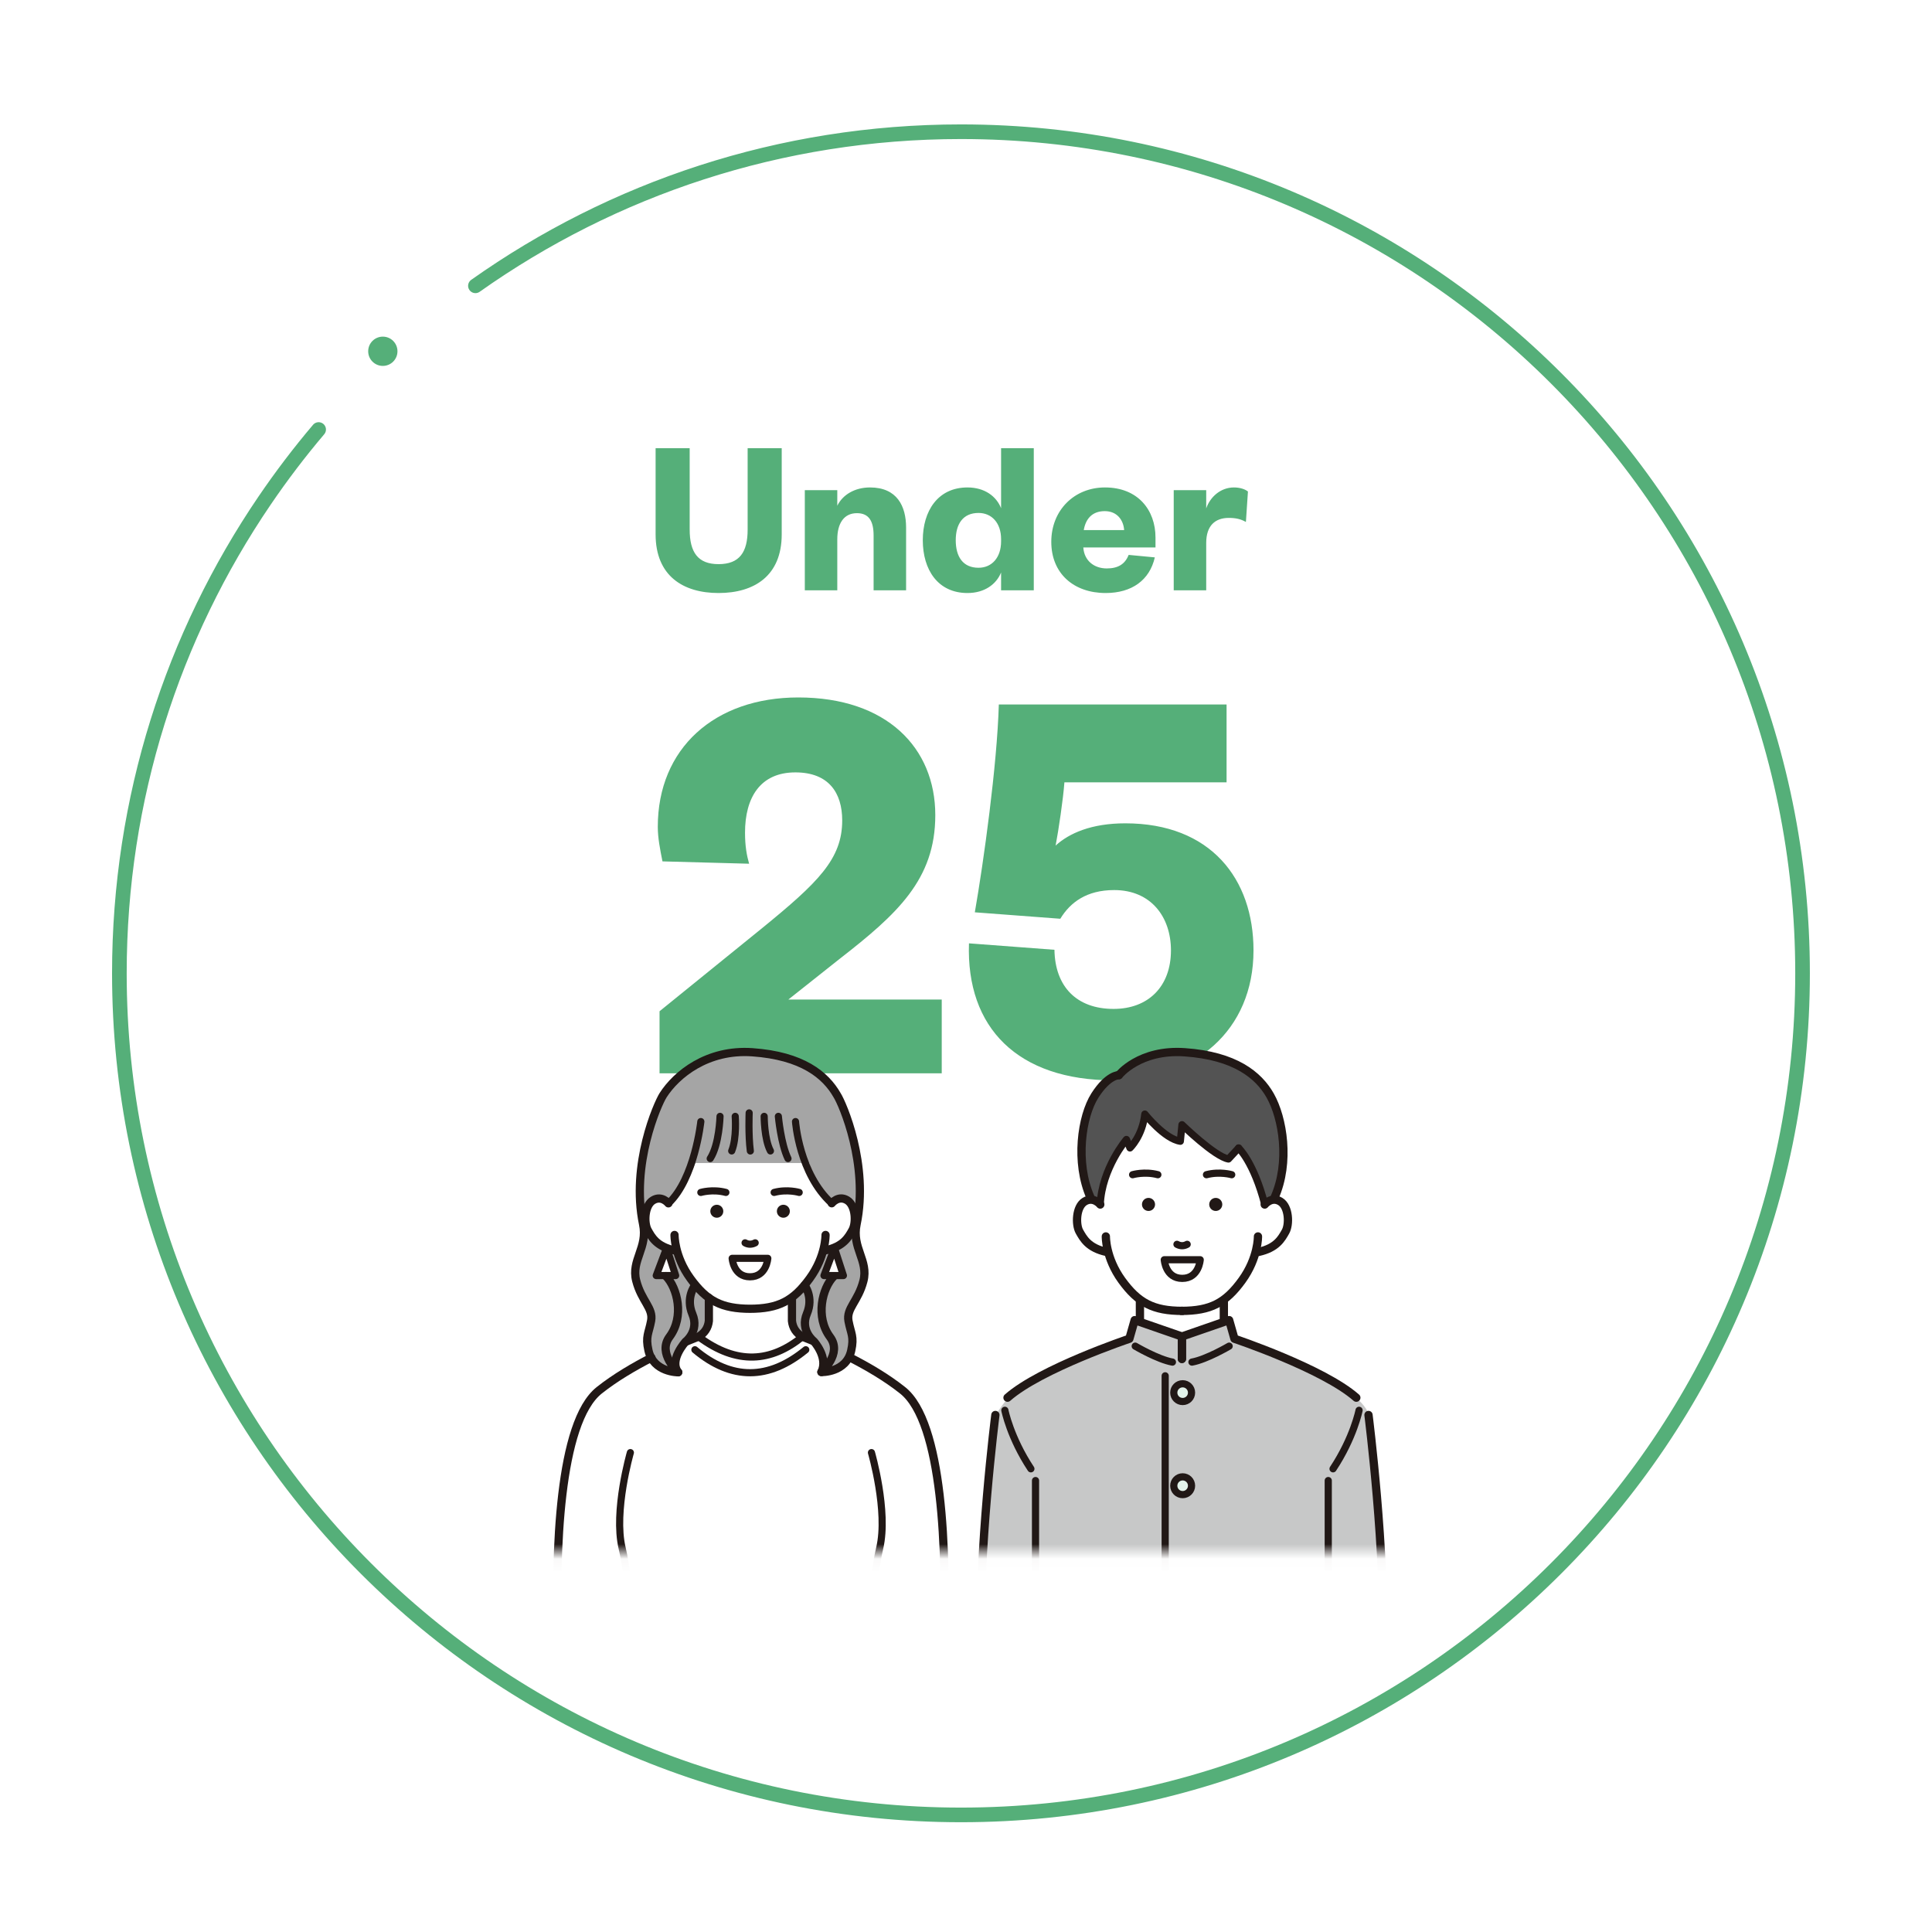 <svg width="132" height="132" viewBox="0 0 132 132" fill="none" xmlns="http://www.w3.org/2000/svg">
<g filter="url(#filter0_d_30004_3615)">
<circle cx="66" cy="66" r="58" fill="white"/>
</g>
<path d="M32.483 19.528C41.856 12.897 53.301 9 65.656 9C97.413 9 123.156 34.744 123.156 66.5C123.156 98.256 97.413 124 65.656 124C33.9 124 8.156 98.256 8.156 66.5C8.156 54.531 11.813 43.416 18.071 34.212C19.219 32.523 20.454 30.899 21.77 29.346" stroke="#55AF79" stroke-linecap="round"/>
<circle cx="26.156" cy="24" r="1" fill="#55AF79"/>
<path d="M49.093 40.517C46.674 40.517 44.793 39.346 44.793 36.51V30.622H47.121V36.171C47.121 37.727 47.675 38.544 49.093 38.544C50.527 38.544 51.081 37.727 51.081 36.186V30.622H53.409V36.51C53.409 39.346 51.529 40.517 49.093 40.517ZM57.206 36.849V40.332H54.987V33.489H57.206V34.553C57.576 33.797 58.408 33.304 59.441 33.304C61.29 33.304 61.907 34.583 61.907 36.047V40.332H59.687V36.587C59.687 35.601 59.364 35.061 58.547 35.061C57.653 35.061 57.206 35.77 57.206 36.849ZM68.397 36.988V36.834C68.397 35.739 67.765 35.046 66.855 35.046C65.792 35.046 65.299 35.801 65.299 36.911C65.299 38.036 65.792 38.791 66.855 38.791C67.765 38.791 68.397 38.097 68.397 36.988ZM68.397 40.332V39.114C68.073 39.916 67.271 40.517 66.1 40.517C64.081 40.517 63.048 38.929 63.048 36.911C63.048 34.907 64.081 33.304 66.1 33.304C67.271 33.304 68.073 33.905 68.397 34.722V30.622H70.631V40.332H68.397ZM77.113 37.912L78.901 38.082C78.546 39.639 77.329 40.517 75.541 40.517C73.368 40.517 71.827 39.191 71.827 37.019C71.827 34.861 73.399 33.304 75.495 33.304C77.76 33.304 78.947 34.861 78.947 36.726V37.404H74.015C74.077 38.313 74.755 38.837 75.618 38.837C76.389 38.837 76.866 38.544 77.113 37.912ZM74.046 36.217H76.805C76.759 35.539 76.327 34.922 75.479 34.922C74.585 34.922 74.169 35.493 74.046 36.217ZM85.263 33.582L85.124 35.662C84.77 35.462 84.431 35.385 83.953 35.385C83.028 35.385 82.412 35.909 82.412 37.096V40.332H80.192V33.489H82.412V34.737C82.674 33.967 83.383 33.304 84.308 33.304C84.724 33.304 85.078 33.428 85.263 33.582Z" fill="#55AF79"/>
<path d="M53.862 68.292H64.342V73.332H45.062V69.092L52.022 63.452C55.902 60.292 57.542 58.692 57.542 56.052C57.542 54.172 56.622 52.772 54.342 52.772C51.942 52.772 50.902 54.492 50.902 56.892C50.902 57.812 51.022 58.452 51.182 59.012L45.262 58.852C45.102 58.052 44.942 57.252 44.942 56.492C44.942 51.132 48.822 47.652 54.542 47.652C60.582 47.652 63.902 51.092 63.902 55.692C63.902 60.092 61.302 62.452 57.342 65.532L53.862 68.292ZM83.803 48.132V53.452H72.723C72.643 54.572 72.323 56.732 72.123 57.772C73.043 56.932 74.563 56.252 76.883 56.252C82.723 56.252 85.643 60.052 85.643 64.932C85.643 70.412 81.603 73.812 76.083 73.812C69.523 73.812 66.003 70.212 66.203 64.452L72.043 64.892C72.083 67.412 73.563 68.932 76.083 68.932C78.443 68.932 80.003 67.412 80.003 64.932C80.003 62.652 78.643 60.812 76.123 60.812C74.243 60.812 73.123 61.652 72.443 62.772L66.603 62.332C67.203 58.892 68.123 52.292 68.243 48.132H83.803Z" fill="#55AF79"/>
<mask id="mask0_30004_3615" style="mask-type:alpha" maskUnits="userSpaceOnUse" x="36" y="69" width="31" height="38">
<rect x="36.172" y="69.027" width="30.36" height="37.001" fill="white"/>
</mask>
<g mask="url(#mask0_30004_3615)">
<path d="M61.666 95.031C60.558 94.154 59.25 93.389 58.068 92.788C57.557 93.688 56.657 93.762 56.201 93.781C56.535 93.097 56.184 92.31 55.744 91.76C55.754 91.677 54.944 91.413 54.893 91.381L54.903 91.371C54.903 91.371 54.886 91.362 54.877 91.356C53.733 92.271 52.502 92.721 51.31 92.737C50.118 92.721 48.887 92.274 47.743 91.356C47.734 91.362 47.727 91.365 47.718 91.371L47.727 91.381C47.676 91.413 46.866 91.674 46.876 91.76C46.436 92.31 46.089 93.097 46.423 93.781C45.967 93.762 45.067 93.688 44.556 92.788C43.37 93.386 42.066 94.154 40.957 95.031C38.217 97.203 37.911 106.036 38.152 112.405L51.313 112.37L64.475 112.405C64.716 106.036 64.41 97.203 61.669 95.031H61.666Z" fill="white"/>
<path d="M47.719 91.381L47.742 91.371L47.719 91.381Z" fill="#A5A5A5"/>
<path d="M44.009 83.693C43.35 76.743 44.989 72.335 51.13 71.93C57.248 71.898 59.323 76.718 58.594 83.674C58.256 85.277 59.423 86.142 59.063 87.536C58.703 88.931 57.884 89.403 58.044 90.274C58.803 92.427 57.781 93.786 56.194 93.796C56.836 92.973 55.699 91.72 55.699 91.72L54.828 91.37C53.842 90.9 54.15 89.561 54.108 88.709C55.024 88.099 56.091 86.45 56.287 85.467C59.503 85.123 58.581 80.695 56.865 82.254C56.123 81.56 55.615 80.483 55.278 79.462H47.524C47.155 80.425 46.586 81.46 45.709 82.254C43.99 80.695 43.071 85.123 46.287 85.467C46.483 86.45 47.55 88.099 48.466 88.709H48.434C48.389 89.567 48.7 90.897 47.714 91.37L47.724 91.379L46.933 91.684C46.933 91.684 45.931 92.78 46.416 93.779C44.828 93.805 43.803 92.44 44.565 90.293C44.729 89.422 43.906 88.95 43.547 87.555C43.187 86.161 44.35 85.297 44.016 83.693H44.009Z" fill="#A5A5A5"/>
<path d="M56.989 85.297L57.702 87.189H56.375L56.989 85.297Z" fill="white"/>
<path d="M45.52 85.297L46.233 87.189H44.906L45.52 85.297Z" fill="white"/>
<path d="M47.716 91.373C48.703 90.904 48.394 89.564 48.436 88.712H48.468C47.552 88.102 46.485 86.454 46.289 85.47C43.073 85.126 43.995 80.699 45.711 82.257C46.543 81.502 47.125 80.506 47.526 79.465H55.28C55.624 80.48 56.083 81.505 56.867 82.257C58.586 80.699 59.505 85.126 56.289 85.47C56.093 86.454 55.026 88.102 54.11 88.712C54.155 89.57 53.844 90.9 54.83 91.373C52.7 93.102 50.37 93.336 47.742 91.373L47.719 91.382L47.71 91.373H47.716Z" fill="white"/>
<path d="M52.456 85.973H50.023C50.023 85.973 50.104 87.235 51.241 87.235C52.379 87.235 52.459 85.973 52.459 85.973H52.456Z" stroke="#211816" stroke-width="0.488" stroke-linecap="round" stroke-linejoin="round"/>
<path d="M46.867 91.669C47.391 91.451 47.712 91.332 47.712 91.332C48.143 91.084 48.381 90.721 48.432 90.249V88.668" stroke="#211816" stroke-width="0.562" stroke-linecap="round" stroke-linejoin="round"/>
<path d="M43.069 99.246C43.069 99.246 41.909 103.253 42.507 105.775C43.111 108.327 43.069 112.365 43.069 112.365" stroke="#211816" stroke-width="0.488" stroke-linecap="round" stroke-linejoin="round"/>
<path d="M59.54 99.246C59.54 99.246 60.7 103.253 60.102 105.775C59.498 108.327 59.54 112.365 59.54 112.365" stroke="#211816" stroke-width="0.488" stroke-linecap="round" stroke-linejoin="round"/>
<path d="M56.404 84.375C56.404 84.375 56.432 85.818 55.321 87.347C54.209 88.88 53.187 89.42 51.205 89.42H51.285C49.302 89.42 48.281 88.88 47.169 87.347C46.057 85.814 46.086 84.375 46.086 84.375" stroke="#211816" stroke-width="0.562" stroke-linecap="round" stroke-linejoin="round"/>
<path d="M56.406 85.427C57.637 85.157 57.968 84.528 58.238 84.046C58.508 83.564 58.479 82.365 57.878 82.002C57.277 81.642 56.827 82.211 56.827 82.211" stroke="#211816" stroke-width="0.562" stroke-linecap="round" stroke-linejoin="round"/>
<path d="M45.668 82.216C45.668 82.216 45.218 81.644 44.617 82.007C44.016 82.367 43.987 83.569 44.257 84.051C44.527 84.533 44.858 85.163 46.089 85.433" stroke="#211816" stroke-width="0.562" stroke-linecap="round" stroke-linejoin="round"/>
<path d="M56.822 82.213C54.599 80.199 54.352 76.629 54.352 76.629" stroke="#211816" stroke-width="0.488" stroke-linecap="round" stroke-linejoin="round"/>
<path d="M47.883 76.629C47.883 76.629 47.468 80.53 45.672 82.213" stroke="#211816" stroke-width="0.488" stroke-linecap="round" stroke-linejoin="round"/>
<path d="M55.501 91.598C55.08 91.425 54.829 91.332 54.829 91.332C54.399 91.084 54.161 90.721 54.109 90.249V88.668" stroke="#211816" stroke-width="0.562" stroke-linecap="round" stroke-linejoin="round"/>
<path d="M38.137 112.362C37.896 105.994 38.201 97.161 40.942 94.989C42.037 94.118 43.342 93.359 44.508 92.762" stroke="#211816" stroke-width="0.562" stroke-linecap="round" stroke-linejoin="round"/>
<path d="M55.053 92.219C52.515 94.301 49.989 94.323 47.477 92.219" stroke="#211816" stroke-width="0.488" stroke-linecap="round" stroke-linejoin="round"/>
<path d="M50.906 84.914C51.125 85.043 51.379 85.033 51.597 84.914" stroke="#211816" stroke-width="0.488" stroke-linecap="round" stroke-linejoin="round"/>
<path d="M47.883 81.47C47.883 81.47 48.693 81.229 49.595 81.47" stroke="#211816" stroke-width="0.488" stroke-linecap="round" stroke-linejoin="round"/>
<path d="M54.603 81.47C54.603 81.47 53.794 81.229 52.891 81.47" stroke="#211816" stroke-width="0.488" stroke-linecap="round" stroke-linejoin="round"/>
<path d="M49.195 76.273C49.195 76.273 49.147 78.195 48.523 79.156" stroke="#211816" stroke-width="0.488" stroke-linecap="round" stroke-linejoin="round"/>
<path d="M53.18 76.273C53.18 76.273 53.353 78.156 53.838 79.156" stroke="#211816" stroke-width="0.488" stroke-linecap="round" stroke-linejoin="round"/>
<path d="M50.233 76.273C50.233 76.273 50.349 77.755 49.992 78.635" stroke="#211816" stroke-width="0.488" stroke-linecap="round" stroke-linejoin="round"/>
<path d="M51.185 76.035C51.185 76.035 51.124 77.558 51.265 78.638" stroke="#211816" stroke-width="0.488" stroke-linecap="round" stroke-linejoin="round"/>
<path d="M52.211 76.273C52.211 76.273 52.211 77.835 52.638 78.635" stroke="#211816" stroke-width="0.488" stroke-linecap="round" stroke-linejoin="round"/>
<path d="M45.549 85.258L44.836 87.15H46.163L45.549 85.258Z" stroke="#211816" stroke-width="0.488" stroke-linecap="round" stroke-linejoin="round"/>
<path d="M57.01 85.258L56.297 87.15H57.624L57.01 85.258Z" stroke="#211816" stroke-width="0.488" stroke-linecap="round" stroke-linejoin="round"/>
<path d="M47.468 87.852C47.468 87.852 46.835 88.668 47.308 89.792C47.79 90.939 46.832 91.678 46.832 91.678C46.832 91.678 45.695 92.932 46.337 93.754" stroke="#211816" stroke-width="0.562" stroke-linecap="round" stroke-linejoin="round"/>
<path d="M54.969 87.816C54.969 87.816 55.602 88.633 55.129 89.757C54.647 90.904 55.605 91.643 55.605 91.643C55.605 91.643 56.608 92.739 56.122 93.738" stroke="#211816" stroke-width="0.562" stroke-linecap="round" stroke-linejoin="round"/>
<path d="M56.96 87.204C56.176 88.014 55.688 89.974 56.716 91.355C57.564 92.496 56.118 93.743 56.118 93.743C56.118 93.743 57.818 93.794 58.156 92.281C58.371 91.314 58.136 91.127 57.972 90.257C57.809 89.386 58.631 88.913 58.991 87.519C59.351 86.124 58.188 85.26 58.522 83.657C59.377 79.585 57.574 75.424 57.192 74.827C56.404 73.445 54.814 72.134 51.401 71.893C48.327 71.678 46.209 73.416 45.306 74.827C44.924 75.428 43.086 79.566 43.937 83.637C44.275 85.241 43.108 86.105 43.468 87.5C43.828 88.894 44.647 89.366 44.487 90.237C44.326 91.108 44.088 91.294 44.304 92.261C44.641 93.775 46.341 93.759 46.341 93.759C46.341 93.759 44.895 92.477 45.743 91.336C46.771 89.954 46.283 87.994 45.499 87.185" stroke="#211816" stroke-width="0.562" stroke-linecap="round" stroke-linejoin="round"/>
<path d="M54.823 91.332C52.692 93.061 50.363 93.295 47.734 91.332" stroke="#211816" stroke-width="0.488" stroke-linecap="round" stroke-linejoin="round"/>
<path d="M48.975 83.199C49.22 83.199 49.418 83.001 49.418 82.756C49.418 82.511 49.22 82.312 48.975 82.312C48.73 82.312 48.531 82.511 48.531 82.756C48.531 83.001 48.73 83.199 48.975 83.199Z" fill="#211816"/>
<path d="M53.522 83.199C53.766 83.199 53.965 83.001 53.965 82.756C53.965 82.511 53.766 82.312 53.522 82.312C53.277 82.312 53.078 82.511 53.078 82.756C53.078 83.001 53.277 83.199 53.522 83.199Z" fill="#211816"/>
<path d="M64.473 112.362C64.714 105.994 64.409 97.161 61.668 94.989C60.572 94.118 59.268 93.359 58.102 92.762" stroke="#211816" stroke-width="0.562" stroke-linecap="round" stroke-linejoin="round"/>
</g>
<mask id="mask1_30004_3615" style="mask-type:alpha" maskUnits="userSpaceOnUse" x="65" y="69" width="31" height="38">
<rect x="65.469" y="69.027" width="30.36" height="37.001" fill="white"/>
</mask>
<g mask="url(#mask1_30004_3615)">
<path d="M68.033 96.715C68.033 96.715 68.04 96.703 68.043 96.693C68.043 96.69 68.043 96.686 68.043 96.686C68.223 96.291 68.859 95.533 68.859 95.533C69.203 95.231 69.63 94.929 70.112 94.633C72.818 92.866 77.027 91.587 77.191 91.481L77.548 90.234L80.777 91.353L84.006 90.234L84.369 91.507C84.369 91.507 84.369 91.507 84.372 91.507C84.376 91.487 84.379 91.478 84.379 91.478C84.45 91.436 85.593 91.873 87.055 92.5C87.962 92.856 92.572 95.43 92.572 95.43C92.572 95.43 93.463 96.15 93.491 96.674C94.034 96.918 94.417 107.569 94.645 112.608H94.491C94.491 112.637 94.491 112.666 94.491 112.694H67.063C66.822 106.278 68.03 96.712 68.03 96.712L68.033 96.715Z" fill="#C7C8C8"/>
<path d="M80.803 95.797C81.138 95.797 81.41 95.525 81.41 95.189C81.41 94.854 81.138 94.582 80.803 94.582C80.467 94.582 80.195 94.854 80.195 95.189C80.195 95.525 80.467 95.797 80.803 95.797Z" fill="#E3F3EA"/>
<path d="M80.803 102.156C81.138 102.156 81.41 101.884 81.41 101.549C81.41 101.213 81.138 100.941 80.803 100.941C80.467 100.941 80.195 101.213 80.195 101.549C80.195 101.884 80.467 102.156 80.803 102.156Z" fill="#E3F3EA"/>
<path d="M86.304 82.273L86.262 82.335C85.51 79.427 84.472 78.469 84.472 78.469L83.775 79.221C82.84 79.06 80.6 76.879 80.6 76.879L80.488 78.01C79.409 77.849 78.062 76.152 78.062 76.152C77.898 77.669 77.047 78.466 77.047 78.466L76.806 77.888C76.806 77.888 75.125 79.857 75.016 82.331L74.984 82.286C73.268 80.84 72.433 85.027 75.437 85.548H75.598C75.794 86.528 76.857 88.179 77.77 88.796V90.351L80.639 91.344L83.502 90.355V88.796C84.415 88.176 85.478 86.528 85.674 85.548C88.887 85.204 88.004 80.821 86.304 82.267V82.273Z" fill="white"/>
<path d="M86.637 74.878C85.342 71.781 78.097 70.868 76.3 73.487C73.897 74.117 73.007 79.091 74.411 81.989C74.681 82.005 74.887 82.172 74.977 82.265L75.031 82.342C75.141 79.868 76.821 77.898 76.821 77.898L77.062 78.477C77.062 78.477 77.91 77.68 78.077 76.163C78.077 76.163 79.424 77.86 80.503 78.021L80.616 76.889C80.616 76.889 82.855 79.071 83.79 79.232L84.488 78.48C84.488 78.48 85.525 79.434 86.277 82.346L86.345 82.252C86.441 82.159 86.637 82.011 86.888 81.995C88.006 79.605 87.553 76.459 86.644 74.888L86.637 74.878Z" fill="#535353"/>
<path d="M75.598 85.536C74.358 85.263 74.024 84.627 73.75 84.145C73.477 83.659 73.51 82.448 74.114 82.085C74.718 81.722 75.174 82.297 75.174 82.297" stroke="#211816" stroke-width="0.566" stroke-linecap="round" stroke-linejoin="round"/>
<path d="M76.445 73.457C76.445 73.457 75.713 73.428 74.806 74.848C73.897 76.272 73.444 79.421 74.504 81.811" stroke="#211816" stroke-width="0.566" stroke-linecap="round" stroke-linejoin="round"/>
<path d="M85.984 85.536C87.225 85.263 87.559 84.627 87.832 84.145C88.105 83.659 88.073 82.448 87.469 82.085C86.865 81.722 86.409 82.297 86.409 82.297" stroke="#211816" stroke-width="0.566" stroke-linecap="round" stroke-linejoin="round"/>
<path d="M75.172 82.296C75.281 79.822 76.962 77.852 76.962 77.852L77.203 78.431C77.203 78.431 78.051 77.634 78.218 76.117C78.218 76.117 79.564 77.814 80.644 77.974L80.756 76.843C80.756 76.843 82.996 79.025 83.931 79.186L84.628 78.434" stroke="#211816" stroke-width="0.491" stroke-linecap="round" stroke-linejoin="round"/>
<path d="M86.415 82.299C85.663 79.391 84.625 78.434 84.625 78.434" stroke="#211816" stroke-width="0.491" stroke-linecap="round" stroke-linejoin="round"/>
<path d="M76.445 73.458C76.445 73.458 77.846 71.675 80.947 71.894C84.385 72.135 85.992 73.458 86.782 74.85C87.659 76.395 88.144 79.422 87.084 81.813" stroke="#211816" stroke-width="0.566" stroke-linecap="round" stroke-linejoin="round"/>
<path d="M79.609 94V112.659" stroke="#211816" stroke-width="0.491" stroke-linecap="round" stroke-linejoin="round"/>
<path d="M80.803 95.757C81.138 95.757 81.41 95.486 81.41 95.15C81.41 94.815 81.138 94.543 80.803 94.543C80.467 94.543 80.195 94.815 80.195 95.15C80.195 95.486 80.467 95.757 80.803 95.757Z" stroke="#211816" stroke-width="0.491" stroke-linecap="round" stroke-linejoin="round"/>
<path d="M80.803 102.117C81.138 102.117 81.41 101.845 81.41 101.51C81.41 101.174 81.138 100.902 80.803 100.902C80.467 100.902 80.195 101.174 80.195 101.51C80.195 101.845 80.467 102.117 80.803 102.117Z" stroke="#211816" stroke-width="0.491" stroke-linecap="round" stroke-linejoin="round"/>
<path d="M83.617 90.383V88.789" stroke="#211816" stroke-width="0.566" stroke-miterlimit="10"/>
<path d="M85.948 84.477C85.948 84.477 85.977 85.929 84.859 87.475C83.741 89.02 82.71 89.563 80.711 89.563" stroke="#211816" stroke-width="0.566" stroke-linecap="round" stroke-linejoin="round"/>
<path d="M75.555 84.477C75.555 84.477 75.526 85.929 76.644 87.475C77.765 89.017 78.794 89.563 80.792 89.563" stroke="#211816" stroke-width="0.566" stroke-linecap="round" stroke-linejoin="round"/>
<path d="M77.883 90.383V88.789" stroke="#211816" stroke-width="0.566" stroke-miterlimit="10"/>
<path d="M80.754 92.846V91.314L77.524 90.195L77.161 91.468C77.161 91.468 71.108 93.495 68.836 95.494" stroke="#211816" stroke-width="0.566" stroke-linecap="round" stroke-linejoin="round"/>
<path d="M68.007 96.676C68.007 96.676 66.796 106.241 67.04 112.658" stroke="#211816" stroke-width="0.566" stroke-linecap="round" stroke-linejoin="round"/>
<path d="M68.656 96.356C68.656 96.356 69.019 98.213 70.433 100.353" stroke="#211816" stroke-width="0.491" stroke-linecap="round" stroke-linejoin="round"/>
<path d="M70.75 101.156V112.653" stroke="#211816" stroke-width="0.491" stroke-linecap="round" stroke-linejoin="round"/>
<path d="M93.5 96.676C93.5 96.676 94.711 106.241 94.467 112.658" stroke="#211816" stroke-width="0.566" stroke-linecap="round" stroke-linejoin="round"/>
<path d="M92.855 96.356C92.855 96.356 92.492 98.213 91.078 100.353" stroke="#211816" stroke-width="0.491" stroke-linecap="round" stroke-linejoin="round"/>
<path d="M90.75 101.156V112.653" stroke="#211816" stroke-width="0.491" stroke-linecap="round" stroke-linejoin="round"/>
<path d="M80.75 92.846V91.314L83.979 90.195L84.342 91.468C84.342 91.468 90.396 93.495 92.668 95.494" stroke="#211816" stroke-width="0.566" stroke-linecap="round" stroke-linejoin="round"/>
<path d="M83.979 91.973C83.979 91.973 82.437 92.882 81.438 93.062" stroke="#211816" stroke-width="0.491" stroke-linecap="round" stroke-linejoin="round"/>
<path d="M77.562 91.973C77.562 91.973 79.105 92.882 80.104 93.062" stroke="#211816" stroke-width="0.491" stroke-linecap="round" stroke-linejoin="round"/>
<path d="M81.999 86.07H79.547C79.547 86.07 79.627 87.343 80.774 87.343C81.921 87.343 82.002 86.07 82.002 86.07H81.999Z" stroke="#211816" stroke-width="0.491" stroke-linecap="round" stroke-linejoin="round"/>
<path d="M81.111 85.016C80.88 85.144 80.645 85.141 80.414 85.016" stroke="#211816" stroke-width="0.491" stroke-linecap="round" stroke-linejoin="round"/>
<path d="M84.155 80.259C84.155 80.259 83.339 80.019 82.43 80.259" stroke="#211816" stroke-width="0.491" stroke-linecap="round" stroke-linejoin="round"/>
<path d="M77.383 80.259C77.383 80.259 78.199 80.019 79.108 80.259" stroke="#211816" stroke-width="0.491" stroke-linecap="round" stroke-linejoin="round"/>
<path d="M83.064 82.737C83.311 82.737 83.51 82.537 83.51 82.29C83.51 82.044 83.311 81.844 83.064 81.844C82.817 81.844 82.617 82.044 82.617 82.29C82.617 82.537 82.817 82.737 83.064 82.737Z" fill="#211816"/>
<path d="M78.47 82.737C78.717 82.737 78.917 82.537 78.917 82.29C78.917 82.044 78.717 81.844 78.47 81.844C78.223 81.844 78.023 82.044 78.023 82.29C78.023 82.537 78.223 82.737 78.47 82.737Z" fill="#211816"/>
</g>
<defs>
<filter id="filter0_d_30004_3615" x="0" y="0" width="132" height="132" filterUnits="userSpaceOnUse" color-interpolation-filters="sRGB">
<feFlood flood-opacity="0" result="BackgroundImageFix"/>
<feColorMatrix in="SourceAlpha" type="matrix" values="0 0 0 0 0 0 0 0 0 0 0 0 0 0 0 0 0 0 127 0" result="hardAlpha"/>
<feOffset/>
<feGaussianBlur stdDeviation="4"/>
<feComposite in2="hardAlpha" operator="out"/>
<feColorMatrix type="matrix" values="0 0 0 0 0.333 0 0 0 0 0.686 0 0 0 0 0.475 0 0 0 0.15 0"/>
<feBlend mode="normal" in2="BackgroundImageFix" result="effect1_dropShadow_30004_3615"/>
<feBlend mode="normal" in="SourceGraphic" in2="effect1_dropShadow_30004_3615" result="shape"/>
</filter>
</defs>
</svg>

